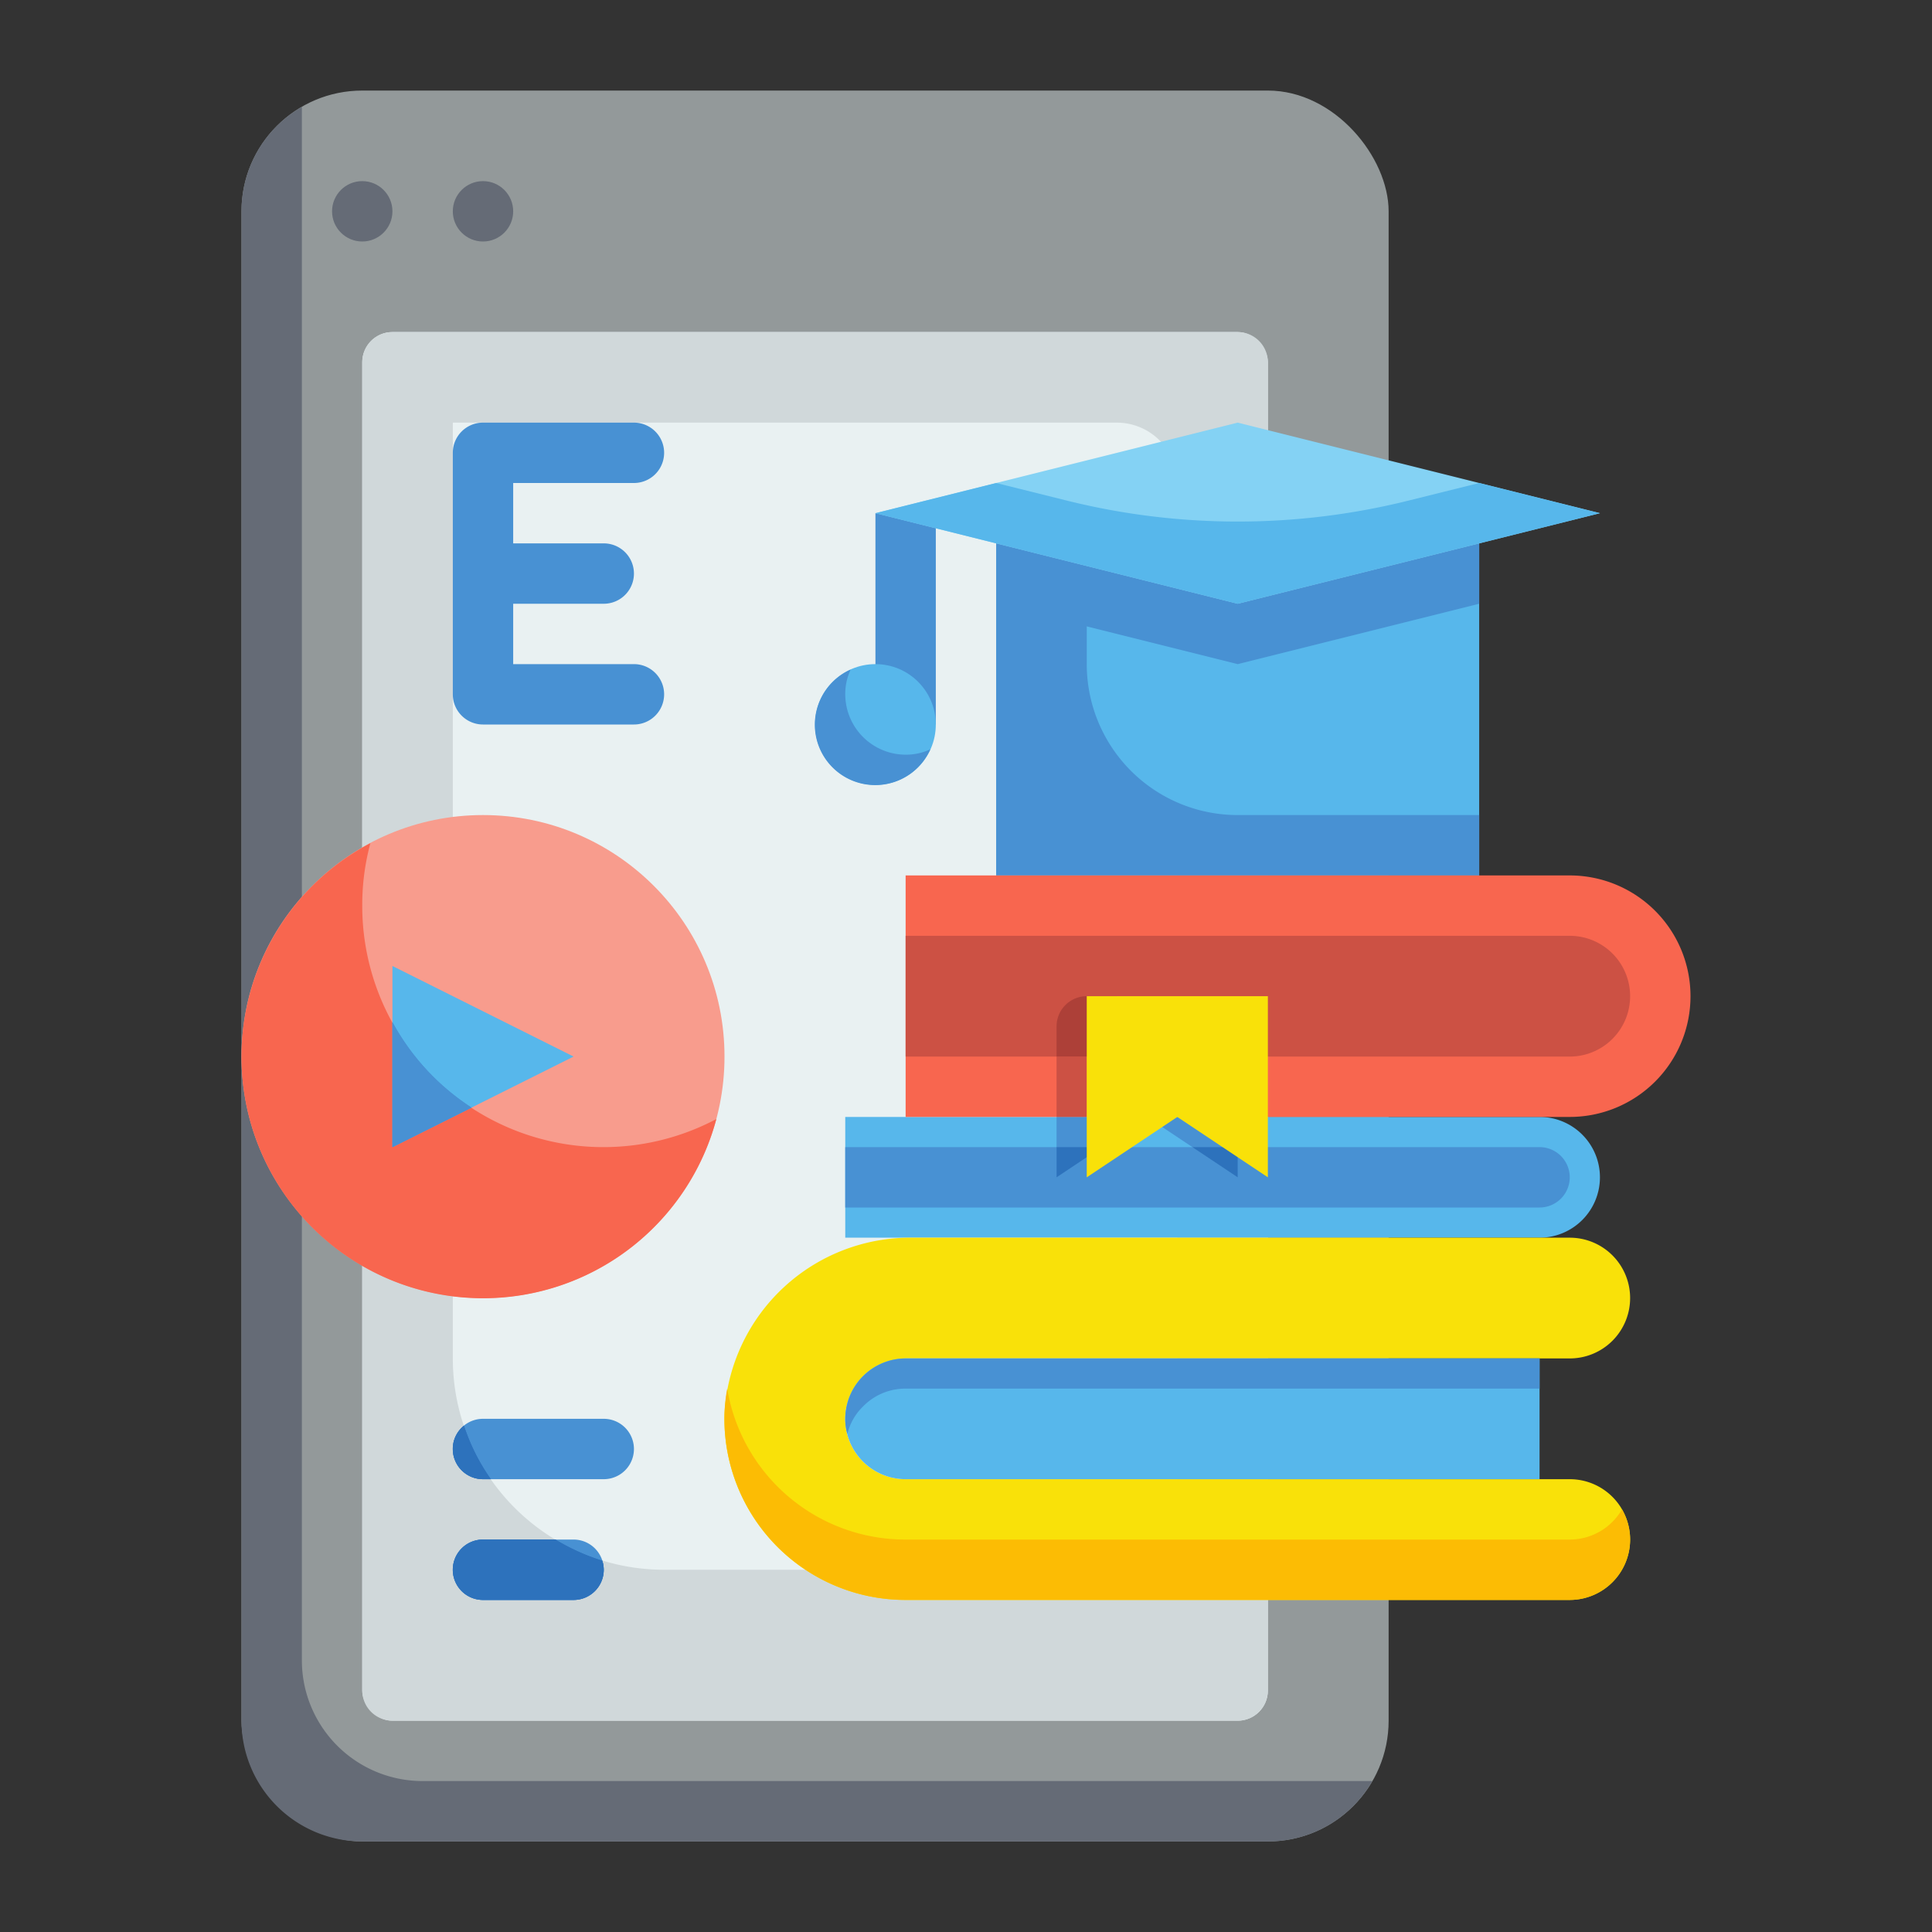 <svg height="512" viewBox="0 0 64 64" width="512" xmlns="http://www.w3.org/2000/svg"><rect x="0" y="0" width="64" height="64" fill="#333333" stroke="none"/><g id="Flat"><g id="Color_copy" data-name="Color copy"><g><g><rect fill="#93999a" height="58" rx="4" width="38" x="8" y="3"/><rect fill="#e9f1f2" height="46" rx="1" width="30" x="12" y="11"/><path d="m41 11h-28a1 1 0 0 0 -1 1v44a1 1 0 0 0 1 1h28a1 1 0 0 0 1-1v-44a1 1 0 0 0 -1-1zm-2 41h-17a7 7 0 0 1 -7-7v-31h22a2.006 2.006 0 0 1 2 2z" fill="#d0d8da"/><path d="m45.46 59a3.98 3.98 0 0 1 -3.46 2h-30a4 4 0 0 1 -4-4v-50a3.98 3.98 0 0 1 2-3.46v51.46a4 4 0 0 0 4 4z" fill="#656b76"/></g><g><circle cx="16" cy="35" fill="#f89c8d" r="8"/><path d="m23.73 37.07a8 8 0 1 1 -11.46-9.14 7.833 7.833 0 0 0 -.27 2.07 7.989 7.989 0 0 0 11.73 7.07z" fill="#f8664f"/><path d="m13 38v-6l6 3z" fill="#57b7eb"/><g fill="#4891d3"><path d="m15.62 36.69-2.62 1.31v-4.14a7.821 7.821 0 0 0 2.62 2.83z"/><path d="m15.62 36.69-2.62 1.31v-4.14a7.821 7.821 0 0 0 2.62 2.83z"/></g></g><g><path d="m29 17h2v7h-2z" fill="#4891d3"/><path d="m33 17h16v12h-16z" fill="#57b7eb"/><path d="m36 20.75v1.25a5 5 0 0 0 5 5h8v2h-16v-12h16v3l-8 2z" fill="#4891d3"/><path d="m41 20-12-3 12-3 12 3z" fill="#84d2f4"/><circle cx="29" cy="24" fill="#57b7eb" r="2"/><path d="m53 17-12 3-12-3 4-1 2.33.58a23.4 23.4 0 0 0 11.34 0l2.33-.58z" fill="#57b7eb"/><path d="m30.82 24.82a2 2 0 1 1 -2.64-2.64 1.891 1.891 0 0 0 -.18.82 2.006 2.006 0 0 0 2 2 1.891 1.891 0 0 0 .82-.18z" fill="#4891d3"/></g><g><path d="m51 41h-23v-4h23a2 2 0 0 1 2 2 2 2 0 0 1 -2 2z" fill="#57b7eb"/><path d="m51 40h-23v-2h23a1 1 0 0 1 1 1 1 1 0 0 1 -1 1z" fill="#4891d3"/><path d="m30 49a2 2 0 0 1 -1.973-2.336 2.075 2.075 0 0 1 2.08-1.664h21.893a2 2 0 0 0 2-2 2 2 0 0 0 -2-2h-21.748a6.166 6.166 0 0 0 -6.252 5.815 6 6 0 0 0 6 6.185h22a2 2 0 0 0 2-2 2 2 0 0 0 -2-2z" fill="#f9e109"/><path d="m51 49h-21a2 2 0 0 1 -2-2 2 2 0 0 1 2-2h21z" fill="#57b7eb"/><path d="m52 37h-22v-8h22a4 4 0 0 1 4 4 4 4 0 0 1 -4 4z" fill="#f8664f"/><path d="m52 35h-22v-4h22a2 2 0 0 1 2 2 2 2 0 0 1 -2 2z" fill="#cc5144"/><path d="m41 39-3-2-3 2v-2h6z" fill="#4891d3"/><g fill="#2d72bc"><path d="m35 38v1l1.5-1z"/><path d="m39.5 38 1.5 1v-1z"/></g><path d="m35 35h1v2h-1z" fill="#cc5144"/><path d="m36 33h1a0 0 0 0 1 0 0v2a0 0 0 0 1 0 0h-2a0 0 0 0 1 0 0v-1a1 1 0 0 1 1-1z" fill="#ad4038"/><path d="m42 39-3-2-3 2v-6h6z" fill="#f9e109"/><path d="m54 51a2.006 2.006 0 0 1 -2 2h-22a6 6 0 0 1 -6-6.18 5.56 5.56 0 0 1 .09-.82 5.982 5.982 0 0 0 5.91 5h22a2 2 0 0 0 1.73-1 2 2 0 0 1 .27 1z" fill="#fcbc04"/><path d="m51 45v1h-21a1.955 1.955 0 0 0 -1.41.59 1.894 1.894 0 0 0 -.52.91 1.679 1.679 0 0 1 -.07-.5 2.015 2.015 0 0 1 2-2z" fill="#4891d3"/></g><circle cx="12" cy="7" fill="#656b76" r="1"/><circle cx="16" cy="7" fill="#656b76" r="1"/><g fill="#4891d3"><path d="m19 51h-3a1 1 0 0 0 0 2h3a1 1 0 0 0 0-2z"/><path d="m21 16a1 1 0 0 0 0-2h-5a1 1 0 0 0 -1 1v8a1 1 0 0 0 1 1h5a1 1 0 0 0 0-2h-4v-2h3a1 1 0 0 0 0-2h-3v-2z"/><path d="m20 47h-4a1 1 0 0 0 0 2h4a1 1 0 0 0 0-2z"/></g><path d="m19.95 51.7a7 7 0 0 1 -1.55-.7h-2.4a1 1 0 0 0 0 2h3a1 1 0 0 0 1-1 .993.993 0 0 0 -.05-.3zm-3.95-2.7h.26a6.685 6.685 0 0 1 -.89-1.77.972.972 0 0 0 -.37.77 1 1 0 0 0 1 1z" fill="#2d72bc"/><path d="m20 52a1 1 0 0 1 -1 1h-3a1 1 0 0 1 0-2h2.4a7 7 0 0 0 1.55.7.993.993 0 0 1 .05.3z" fill="#2d72bc"/><path d="m16.26 49h-.26a1 1 0 0 1 -1-1 .972.972 0 0 1 .37-.77 6.685 6.685 0 0 0 .89 1.77z" fill="#2d72bc"/></g></g></g></svg>